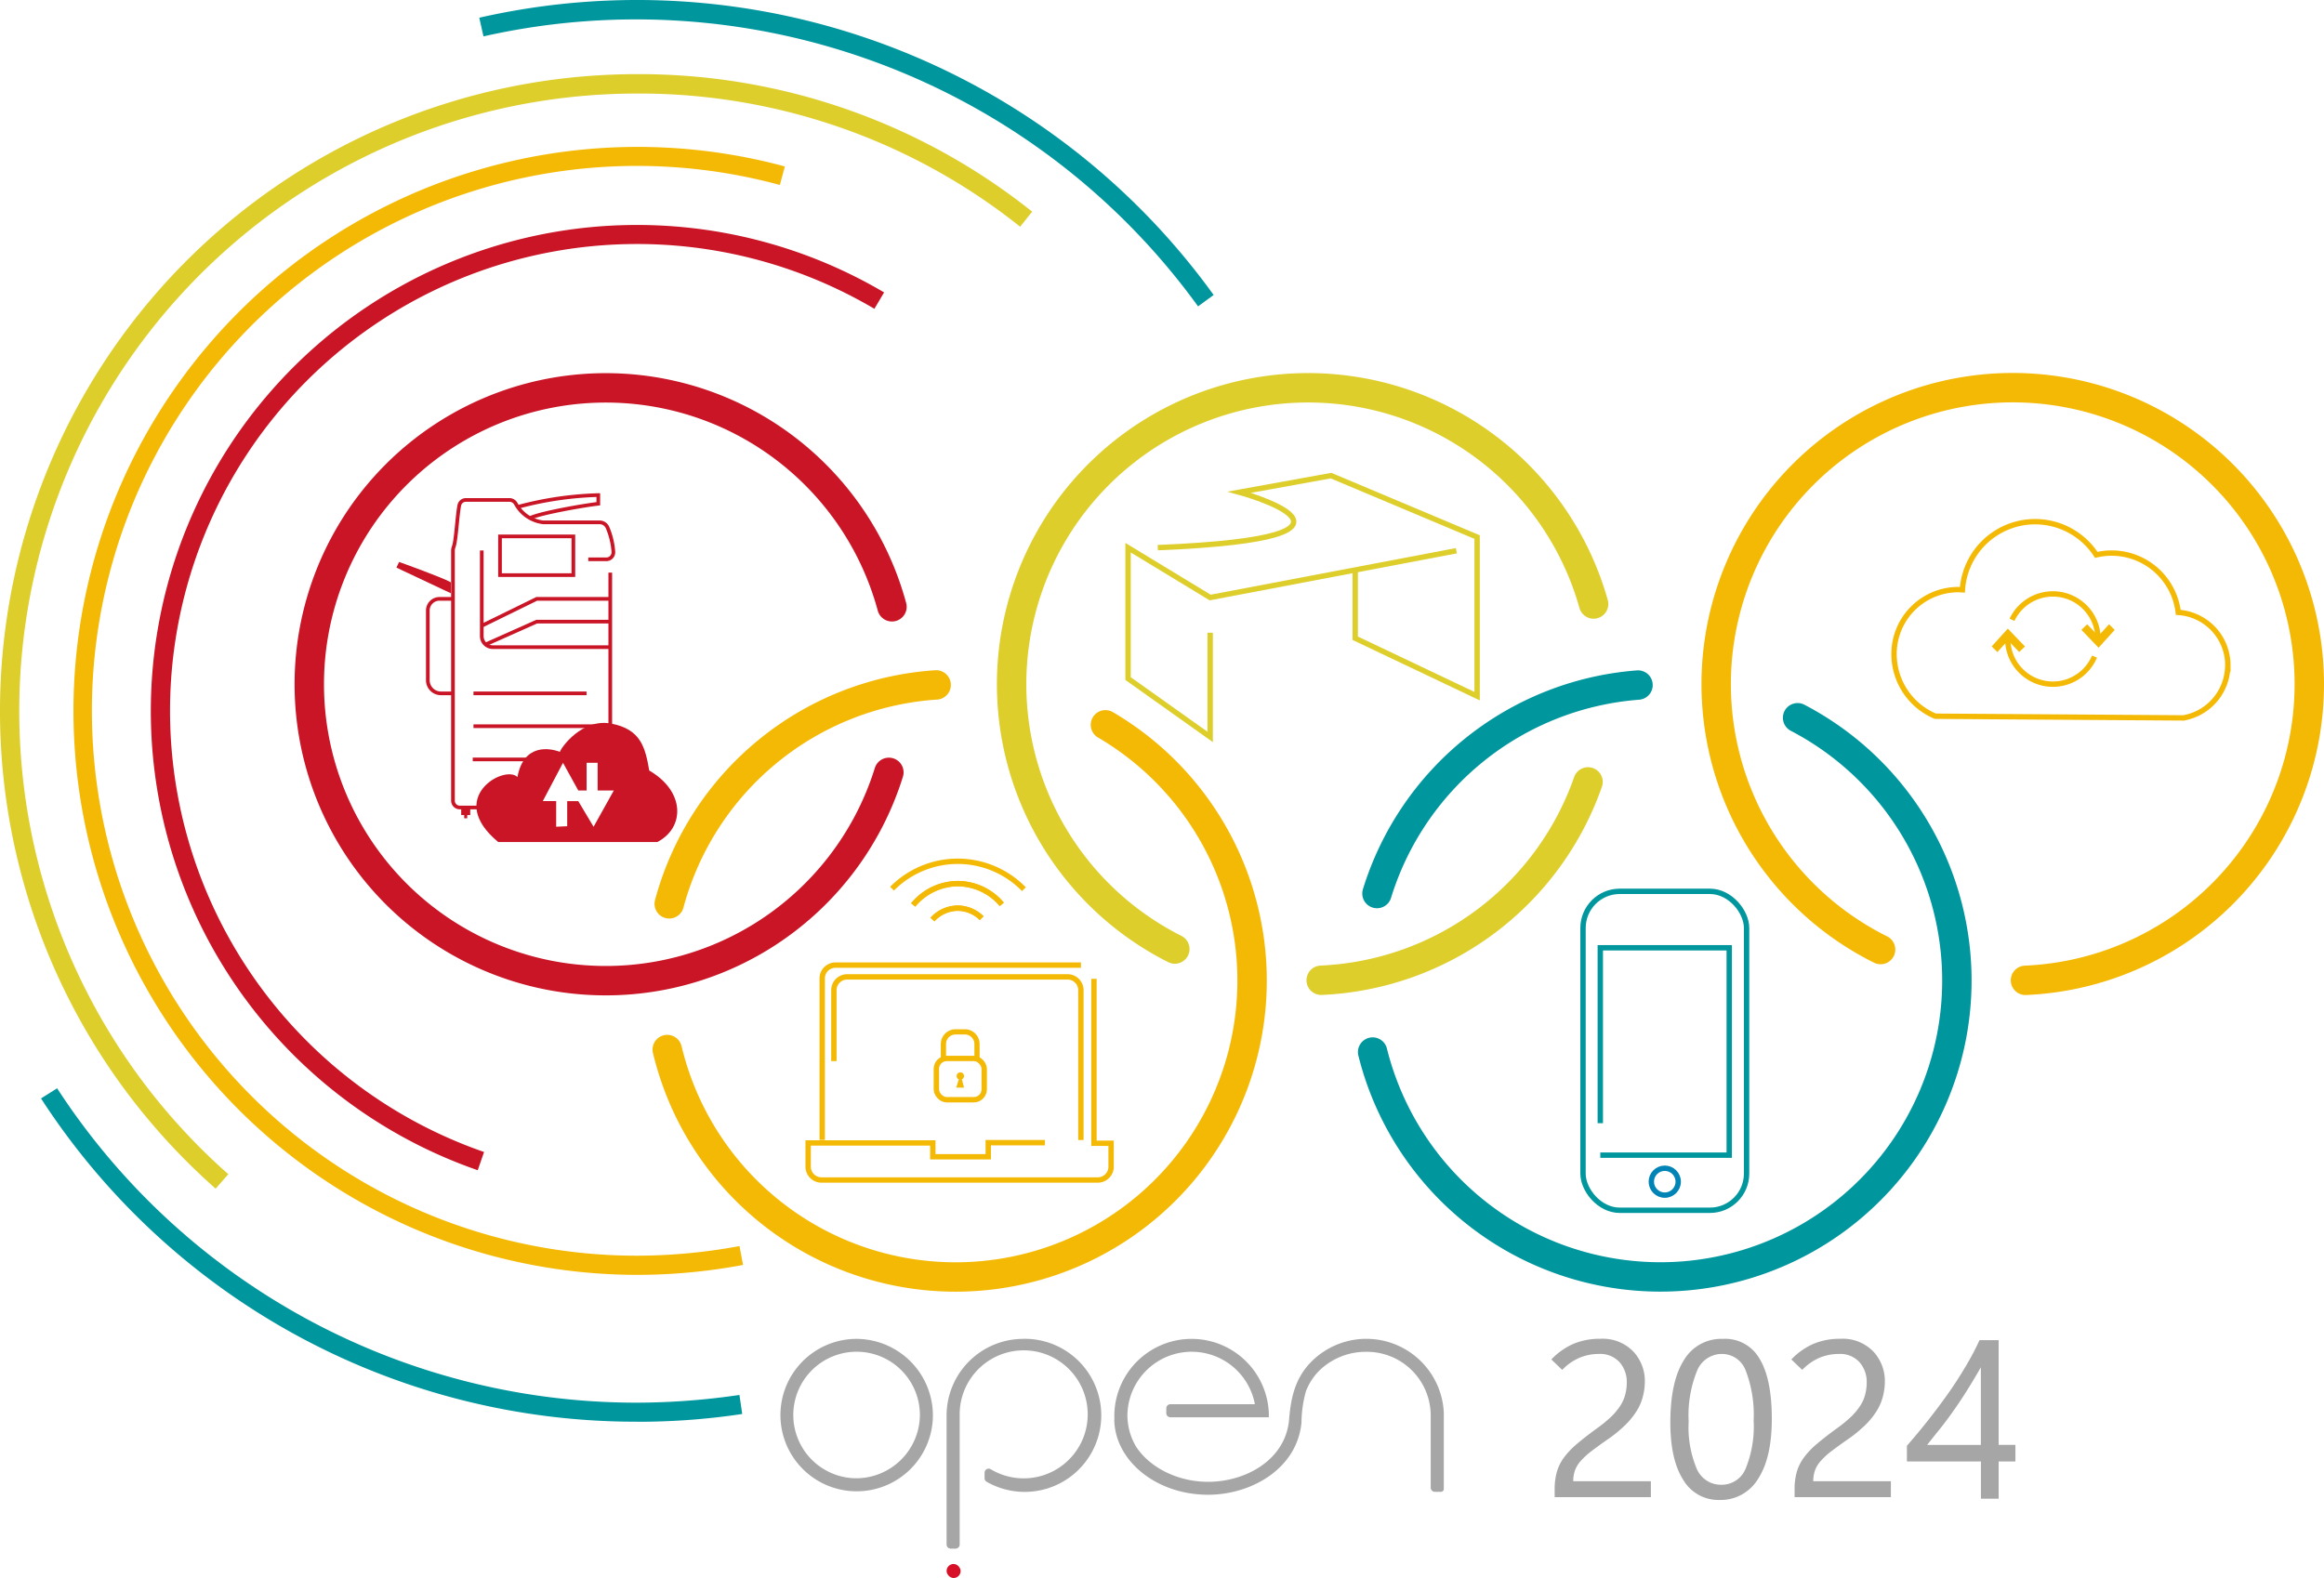 <svg id="Pictos_et_logo_Expo_JO_VF" data-name="Pictos et logo Expo JO_VF" xmlns="http://www.w3.org/2000/svg" width="316.15" height="214.73" viewBox="0 0 316.15 214.73">
  <path id="Tracé_1" data-name="Tracé 1" d="M86.65,193.46A96.355,96.355,0,0,1,5.58,149.47l2.19-1.38a93.969,93.969,0,0,0,78.88,42.78,96.868,96.868,0,0,0,13.94-1.05l.38,2.59a95.107,95.107,0,0,1-14.33,1.06Z" fill="#00969e"/>
  <path id="Tracé_2" data-name="Tracé 2" d="M162.98,41.69A94.374,94.374,0,0,0,65.77,4.95L65.2,2.41a96.719,96.719,0,0,1,99.9,37.73l-2.12,1.55Z" fill="#00969e"/>
  <path id="Tracé_3" data-name="Tracé 3" d="M29.34,161.75A86.663,86.663,0,0,1,86.65,10.09,85.665,85.665,0,0,1,140.41,28.8l-1.63,2.05A83.038,83.038,0,0,0,86.65,12.73,84.034,84.034,0,0,0,31.06,159.78l-1.73,1.97Z" fill="#ddce2c"/>
  <path id="Tracé_4" data-name="Tracé 4" d="M86.65,173.48A76.745,76.745,0,1,1,106.77,22.65l-.68,2.52a74.147,74.147,0,1,0-19.45,145.7,76.585,76.585,0,0,0,13.96-1.31l.48,2.57a78.035,78.035,0,0,1-14.43,1.35Z" fill="#f4b904"/>
  <path id="Tracé_5" data-name="Tracé 5" d="M64.99,159.24A66.139,66.139,0,1,1,120.27,39.79l-1.32,2.23a63.531,63.531,0,1,0-53.1,114.74l-.86,2.48Z" fill="#c91526"/>
  <rect id="Rectangle_28" data-name="Rectangle 28" width="22.25" height="43.4" rx="4.99" transform="translate(215.35 121.29)" fill="none" stroke="#00969e" stroke-miterlimit="10" stroke-width="0.73"/>
  <path id="Tracé_6" data-name="Tracé 6" d="M217.7,152.84V128.97h17.54v28.22H217.7" fill="none" stroke="#00969e" stroke-miterlimit="10" stroke-width="0.73"/>
  <circle id="Ellipse_1" data-name="Ellipse 1" cx="1.83" cy="1.83" r="1.83" transform="translate(224.64 158.97)" fill="none" stroke="#0084b5" stroke-miterlimit="10" stroke-width="0.73"/>
  <path id="Tracé_7" data-name="Tracé 7" d="M164.63,86.1v14.18l-11.17-7.94V74.53l11.17,6.78,33.49-6.37" fill="none" stroke="#ddce2c" stroke-miterlimit="10" stroke-width="0.73"/>
  <path id="Tracé_8" data-name="Tracé 8" d="M184.36,77.55v9.3l16.58,7.88V73.08l-19.87-8.36L168.6,66.98s22.54,6.17-11.1,7.54" fill="none" stroke="#ddce2c" stroke-miterlimit="10" stroke-width="0.73"/>
  <path id="Tracé_9" data-name="Tracé 9" d="M303.07,90.52a7.218,7.218,0,0,0-6.75-7.19,9.134,9.134,0,0,0-9.07-8.07,8.9,8.9,0,0,0-2.08.25,9.913,9.913,0,0,0-18.21,4.75c-.18-.01-.36-.03-.54-.03a8.757,8.757,0,0,0-8.76,8.76,9.164,9.164,0,0,0,5.62,8.47h0l33.77.23h0a7.3,7.3,0,0,0,6.01-7.18Z" fill="none" stroke="#f4b904" stroke-miterlimit="10" stroke-width="0.73" fill-rule="evenodd"/>
  <path id="Tracé_10" data-name="Tracé 10" d="M284.93,89.35a6.143,6.143,0,0,1-11.8-2.39V86.7" fill="none" stroke="#f4b904" stroke-miterlimit="10" stroke-width="0.73" fill-rule="evenodd"/>
  <path id="Tracé_11" data-name="Tracé 11" d="M273.71,84.34a6.144,6.144,0,0,1,11.7,2.62v.21" fill="none" stroke="#f4b904" stroke-miterlimit="10" stroke-width="0.73" fill-rule="evenodd"/>
  <path id="Tracé_12" data-name="Tracé 12" d="M271.33,88.35c.15-.15,1.82-2.01,1.82-2.01l1.93,2.01" fill="none" stroke="#f4b904" stroke-miterlimit="10" stroke-width="1.09" fill-rule="evenodd"/>
  <path id="Tracé_13" data-name="Tracé 13" d="M287.29,85.33c-.15.15-1.82,2.01-1.82,2.01l-1.93-2.01" fill="none" stroke="#f4b904" stroke-miterlimit="10" stroke-width="1.09" fill-rule="evenodd"/>
  <path id="Tracé_14" data-name="Tracé 14" d="M120.92,105.1a40.334,40.334,0,1,1,.42-22.53" fill="none" stroke="#c91526" stroke-linecap="round" stroke-linejoin="round" stroke-width="4"/>
  <path id="Tracé_15" data-name="Tracé 15" d="M159.82,129.14a40.339,40.339,0,1,1,56.97-46.95" fill="none" stroke="#ddce2c" stroke-linecap="round" stroke-linejoin="round" stroke-width="4"/>
  <path id="Tracé_16" data-name="Tracé 16" d="M216.03,106.4a40.345,40.345,0,0,1-36.3,26.99" fill="none" stroke="#ddce2c" stroke-linecap="round" stroke-linejoin="round" stroke-width="4"/>
  <path id="Tracé_17" data-name="Tracé 17" d="M255.83,129.21a40.342,40.342,0,1,1,19.71,4.19" fill="none" stroke="#f4b904" stroke-linecap="round" stroke-linejoin="round" stroke-width="4"/>
  <g id="Groupe_66" data-name="Groupe 66">
    <rect id="Rectangle_29" data-name="Rectangle 29" width="9.98" height="5.27" transform="translate(68.02 72.99)" fill="none" stroke="#c91526" stroke-miterlimit="10" stroke-width="0.5"/>
    <line id="Ligne_1" data-name="Ligne 1" y2="21.58" transform="translate(83.02 77.92)" fill="none" stroke="#c91526" stroke-miterlimit="10" stroke-width="0.5"/>
    <path id="Tracé_18" data-name="Tracé 18" d="M83.02,88.06H67.04a1.5,1.5,0,0,1-1.5-1.49V74.91" fill="none" stroke="#c91526" stroke-miterlimit="10" stroke-width="0.5"/>
    <path id="Tracé_19" data-name="Tracé 19" d="M65.54,85.15l7.47-3.66H83.02" fill="none" stroke="#c91526" stroke-miterlimit="10" stroke-width="0.5"/>
    <path id="Tracé_20" data-name="Tracé 20" d="M66.06,87.69l6.95-3.1H83.02" fill="none" stroke="#c91526" stroke-miterlimit="10" stroke-width="0.5"/>
    <path id="Tracé_21" data-name="Tracé 21" d="M61.54,81.49H59.79a1.588,1.588,0,0,0-1.59,1.59v9.48a1.788,1.788,0,0,0,1.79,1.79h1.55" fill="none" stroke="#c91526" stroke-miterlimit="10" stroke-width="0.5"/>
    <line id="Ligne_2" data-name="Ligne 2" x2="15.38" transform="translate(64.41 94.35)" fill="none" stroke="#c91526" stroke-miterlimit="10" stroke-width="0.5"/>
    <line id="Ligne_3" data-name="Ligne 3" x2="18.32" transform="translate(64.41 98.82)" fill="none" stroke="#c91526" stroke-miterlimit="10" stroke-width="0.5"/>
    <line id="Ligne_4" data-name="Ligne 4" x2="8.99" transform="translate(64.31 103.34)" fill="none" stroke="#c91526" stroke-miterlimit="10" stroke-width="0.5"/>
    <path id="Tracé_22" data-name="Tracé 22" d="M80.03,76.11h2.45a.962.962,0,0,0,.96-1.04,10.306,10.306,0,0,0-.82-3.34,1.166,1.166,0,0,0-1.05-.65H73.9a4.9,4.9,0,0,1-3.73-2.53.992.992,0,0,0-.91-.52H63.38a.912.912,0,0,0-.9.74c-.29,1.52-.44,4.83-.76,5.64a1.487,1.487,0,0,0-.1.55v34a.926.926,0,0,0,.93.92h3.51" fill="none" stroke="#c91526" stroke-miterlimit="10" stroke-width="0.5"/>
    <path id="Tracé_23" data-name="Tracé 23" d="M70.44,68.98a46.749,46.749,0,0,1,10.95-1.61v1.18c-1.91.21-8,1.28-9.29,1.95" fill="none" stroke="#c91526" stroke-miterlimit="10" stroke-width="0.5"/>
    <path id="Tracé_24" data-name="Tracé 24" d="M61.33,79.24c-1.28-.72-7.04-2.77-7.04-2.77l-.36.77,7.4,3.49Z" fill="#c91526"/>
    <rect id="Rectangle_30" data-name="Rectangle 30" width="1.23" height="1.03" transform="translate(62.74 109.88)" fill="#c91526"/>
    <rect id="Rectangle_31" data-name="Rectangle 31" width="0.41" height="0.65" transform="translate(63.15 110.7)" fill="#c91526"/>
    <path id="Tracé_25" data-name="Tracé 25" d="M88.32,104.84c-.55-3.15-1.14-5.58-5.13-6.37s-6.88,3.29-7.02,3.84c-1.34-.51-4.92-1.2-5.78,3.43-1.75-1.75-9.87,2.84-2.61,8.84H89.42c3.72-1.92,3.85-6.85-1.1-9.73Zm-7.57,7.67-2.08-3.49H77.16v3.41l-1.5.07v-3.49H73.84l2.75-5.21,2.08,3.77H79.8V103.8h1.5v3.77h2.2l-2.75,4.93Z" fill="#c91526"/>
    <path id="Tracé_26" data-name="Tracé 26" d="M91.04,122.99A40.338,40.338,0,0,1,127.35,93.2" fill="none" stroke="#f4b904" stroke-linecap="round" stroke-linejoin="round" stroke-width="4"/>
  </g>
  <path id="Tracé_27" data-name="Tracé 27" d="M113.44,144.39v-9.65a1.81,1.81,0,0,1,1.81-1.81h29.98a1.81,1.81,0,0,1,1.81,1.81v20.39" fill="none" stroke="#f4b904" stroke-miterlimit="10" stroke-width="0.73"/>
  <path id="Tracé_28" data-name="Tracé 28" d="M148.82,133.2v22.37h2.33v3.19a1.81,1.81,0,0,1-1.81,1.81H111.75a1.81,1.81,0,0,1-1.81-1.81v-3.23H126.9v1.88h7.54v-1.92h7.71" fill="none" stroke="#f4b904" stroke-miterlimit="10" stroke-width="0.73"/>
  <path id="Tracé_29" data-name="Tracé 29" d="M111.85,155.12V133.14a1.81,1.81,0,0,1,1.81-1.81h33.39" fill="none" stroke="#f4b904" stroke-miterlimit="10" stroke-width="0.73"/>
  <path id="Tracé_30" data-name="Tracé 30" d="M139.29,121a12.568,12.568,0,0,0-17.94-.07" fill="none" stroke="#f4b904" stroke-miterlimit="10" stroke-width="0.73"/>
  <path id="Tracé_31" data-name="Tracé 31" d="M124.23,123.14a7.777,7.777,0,0,1,12.05-.08" fill="none" stroke="#f4b904" stroke-miterlimit="10" stroke-width="0.73"/>
  <path id="Tracé_32" data-name="Tracé 32" d="M126.85,125.13a4.816,4.816,0,0,1,3.44-1.55,4.755,4.755,0,0,1,3.25,1.36" fill="none" stroke="#f4b904" stroke-miterlimit="10" stroke-width="0.73"/>
  <path id="Tracé_33" data-name="Tracé 33" d="M136.28,123.06a8.019,8.019,0,0,0-5.99-2.82,8.124,8.124,0,0,0-6.06,2.9" fill="none" stroke="#f4b904" stroke-miterlimit="10" stroke-width="0.73"/>
  <path id="Tracé_34" data-name="Tracé 34" d="M133.54,124.94a4.578,4.578,0,0,0-6.69.19" fill="none" stroke="#f4b904" stroke-miterlimit="10" stroke-width="0.73"/>
  <rect id="Rectangle_32" data-name="Rectangle 32" width="6.51" height="5.62" rx="1.42" transform="translate(127.38 144.03)" fill="none" stroke="#f4b904" stroke-miterlimit="10" stroke-width="0.73"/>
  <path id="Tracé_35" data-name="Tracé 35" d="M128.34,144.03v-1.96a1.662,1.662,0,0,1,1.66-1.66h1.25a1.662,1.662,0,0,1,1.66,1.66v1.96" fill="none" stroke="#f4b904" stroke-miterlimit="10" stroke-width="0.71"/>
  <circle id="Ellipse_2" data-name="Ellipse 2" cx="0.5" cy="0.5" r="0.5" transform="translate(130.14 145.92)" fill="#f4b904"/>
  <path id="Tracé_36" data-name="Tracé 36" d="M130.82,147.75h-.4l.22-.71h0Z" fill="none" stroke="#f4b904" stroke-miterlimit="10" stroke-width="0.5"/>
  <path id="Tracé_37" data-name="Tracé 37" d="M150.38,98.63a40.334,40.334,0,1,1-59.61,44.19" fill="none" stroke="#f4b904" stroke-linecap="round" stroke-linejoin="round" stroke-width="4"/>
  <path id="Tracé_38" data-name="Tracé 38" d="M187.32,121.59a40.373,40.373,0,0,1,35.51-28.37" fill="none" stroke="#00969e" stroke-linecap="round" stroke-linejoin="round" stroke-width="4"/>
  <path id="Tracé_39" data-name="Tracé 39" d="M244.54,97.67a40.335,40.335,0,1,1-57.81,45.49" fill="none" stroke="#00969e" stroke-linecap="round" stroke-linejoin="round" stroke-width="4"/>
  <g id="Groupe_67" data-name="Groupe 67">
    <path id="Tracé_40" data-name="Tracé 40" d="M211.49,203.74v-1.05a8.7,8.7,0,0,1,.3-2.4,6.161,6.161,0,0,1,.98-1.97,10.925,10.925,0,0,1,1.78-1.86q1.095-.93,2.7-2.1a17.27,17.27,0,0,0,1.93-1.58,8.323,8.323,0,0,0,1.25-1.51,4.791,4.791,0,0,0,.64-1.43,6.233,6.233,0,0,0,.23-1.67,4.044,4.044,0,0,0-1.01-2.84,3.564,3.564,0,0,0-2.77-1.09,6.8,6.8,0,0,0-2.67.53,7.143,7.143,0,0,0-2.33,1.64l-1.48-1.42a9.276,9.276,0,0,1,3-2.12,9.078,9.078,0,0,1,3.61-.69,5.8,5.8,0,0,1,4.55,1.74,5.872,5.872,0,0,1,1.56,4.04,8.12,8.12,0,0,1-.32,2.26,6.712,6.712,0,0,1-.89,1.93,10.179,10.179,0,0,1-1.45,1.76,18.722,18.722,0,0,1-2.04,1.71q-1.5,1.035-2.46,1.77a9.844,9.844,0,0,0-1.53,1.38,4.028,4.028,0,0,0-.81,1.3,4.273,4.273,0,0,0-.24,1.49h10.56v2.17H211.5Z" fill="#a6a6a6"/>
    <path id="Tracé_41" data-name="Tracé 41" d="M233.93,204.11a5.552,5.552,0,0,1-4.95-2.74q-1.755-2.745-1.75-7.8,0-5.55,1.83-8.46a5.887,5.887,0,0,1,5.31-2.92,5.366,5.366,0,0,1,5,2.71c1.1,1.81,1.66,4.53,1.66,8.15s-.63,6.3-1.88,8.21a5.933,5.933,0,0,1-5.23,2.85Zm.33-19.87a3.64,3.64,0,0,0-3.4,2.3,16.171,16.171,0,0,0-1.14,6.91,14.545,14.545,0,0,0,1.11,6.44,3.57,3.57,0,0,0,3.34,2.15,3.5,3.5,0,0,0,3.3-2.19,15.241,15.241,0,0,0,1.09-6.56,16.782,16.782,0,0,0-1.08-6.79,3.439,3.439,0,0,0-3.22-2.26Z" fill="#a6a6a6"/>
    <path id="Tracé_42" data-name="Tracé 42" d="M244.13,203.74v-1.05a8.7,8.7,0,0,1,.3-2.4,6.161,6.161,0,0,1,.98-1.97,10.925,10.925,0,0,1,1.78-1.86q1.095-.93,2.7-2.1a17.27,17.27,0,0,0,1.93-1.58,8.323,8.323,0,0,0,1.25-1.51,4.791,4.791,0,0,0,.64-1.43,6.233,6.233,0,0,0,.23-1.67,4.044,4.044,0,0,0-1.01-2.84,3.557,3.557,0,0,0-2.76-1.09,6.8,6.8,0,0,0-2.67.53,7.143,7.143,0,0,0-2.33,1.64l-1.48-1.42a9.276,9.276,0,0,1,3-2.12,9.077,9.077,0,0,1,3.61-.69,5.8,5.8,0,0,1,4.55,1.74,5.872,5.872,0,0,1,1.56,4.04,8.119,8.119,0,0,1-.32,2.26,6.838,6.838,0,0,1-.89,1.93,10.179,10.179,0,0,1-1.45,1.76,18.722,18.722,0,0,1-2.04,1.71c-.99.69-1.82,1.28-2.46,1.77a9.844,9.844,0,0,0-1.53,1.38,4.028,4.028,0,0,0-.81,1.3,4.519,4.519,0,0,0-.24,1.49h10.56v2.17H244.14Z" fill="#a6a6a6"/>
    <path id="Tracé_43" data-name="Tracé 43" d="M271.89,182.36v14.25h2.28v2.26h-2.28v5.07h-2.41v-5.07H259.41v-2.14c.94-1.06,1.88-2.2,2.84-3.41s1.87-2.43,2.75-3.67,1.67-2.48,2.41-3.73a36.64,36.64,0,0,0,1.88-3.56Zm-9.72,14.26h7.3V186.06c-.75,1.31-1.46,2.48-2.12,3.52s-1.3,1.97-1.9,2.81-1.19,1.61-1.74,2.29-1.06,1.33-1.55,1.94Z" fill="#a6a6a6"/>
  </g>
  <g id="Groupe_68" data-name="Groupe 68">
    <path id="Tracé_44" data-name="Tracé 44" d="M116.4,182.19a10.371,10.371,0,1,0,10.51,10.37A10.435,10.435,0,0,0,116.4,182.19Zm0,18.97a8.611,8.611,0,1,1,8.74-8.61A8.684,8.684,0,0,1,116.4,201.16Z" fill="#a6a6a6"/>
    <path id="Tracé_45" data-name="Tracé 45" d="M139.28,182.19a10.44,10.44,0,0,0-10.51,10.33h0v17.65a.559.559,0,0,0,.56.56h.66a.559.559,0,0,0,.56-.56V192.56a8.71,8.71,0,1,1,4.23,7.37.554.554,0,0,0-.84.48v.74a.564.564,0,0,0,.29.49,10.416,10.416,0,1,0,5.07-19.46Z" fill="#a6a6a6"/>
    <path id="Tracé_46" data-name="Tracé 46" d="M196.42,192.42a10.55,10.55,0,0,0-17.59-7.54c-2.52,2.26-3.2,5.03-3.46,8.23-.44,5.52-5.88,8.53-11.02,8.53-4.17,0-7.97-1.96-9.81-4.8a8.432,8.432,0,0,1-1.17-4.29,8.745,8.745,0,0,1,17.34-1.47H159.22a.559.559,0,0,0-.56.56v.66a.559.559,0,0,0,.56.56h13.39v-.48a10.513,10.513,0,0,0-21.02.18c0,.2,0,.4.02.6h-.03c.09,5.66,5.76,10.24,12.76,10.24,5.87,0,12.1-3.52,12.71-9.81a16.151,16.151,0,0,1,.61-4.28,7.986,7.986,0,0,1,1.83-2.82,9.077,9.077,0,0,1,6.4-2.54,8.683,8.683,0,0,1,8.74,8.61v9.88a.559.559,0,0,0,.56.56h.84a.38.38,0,0,0,.38-.38V192.44Z" fill="#a6a6a6"/>
    <rect id="Rectangle_33" data-name="Rectangle 33" width="1.91" height="1.91" rx="0.955" transform="translate(128.77 212.82)" fill="#d70f27"/>
  </g>
</svg>
